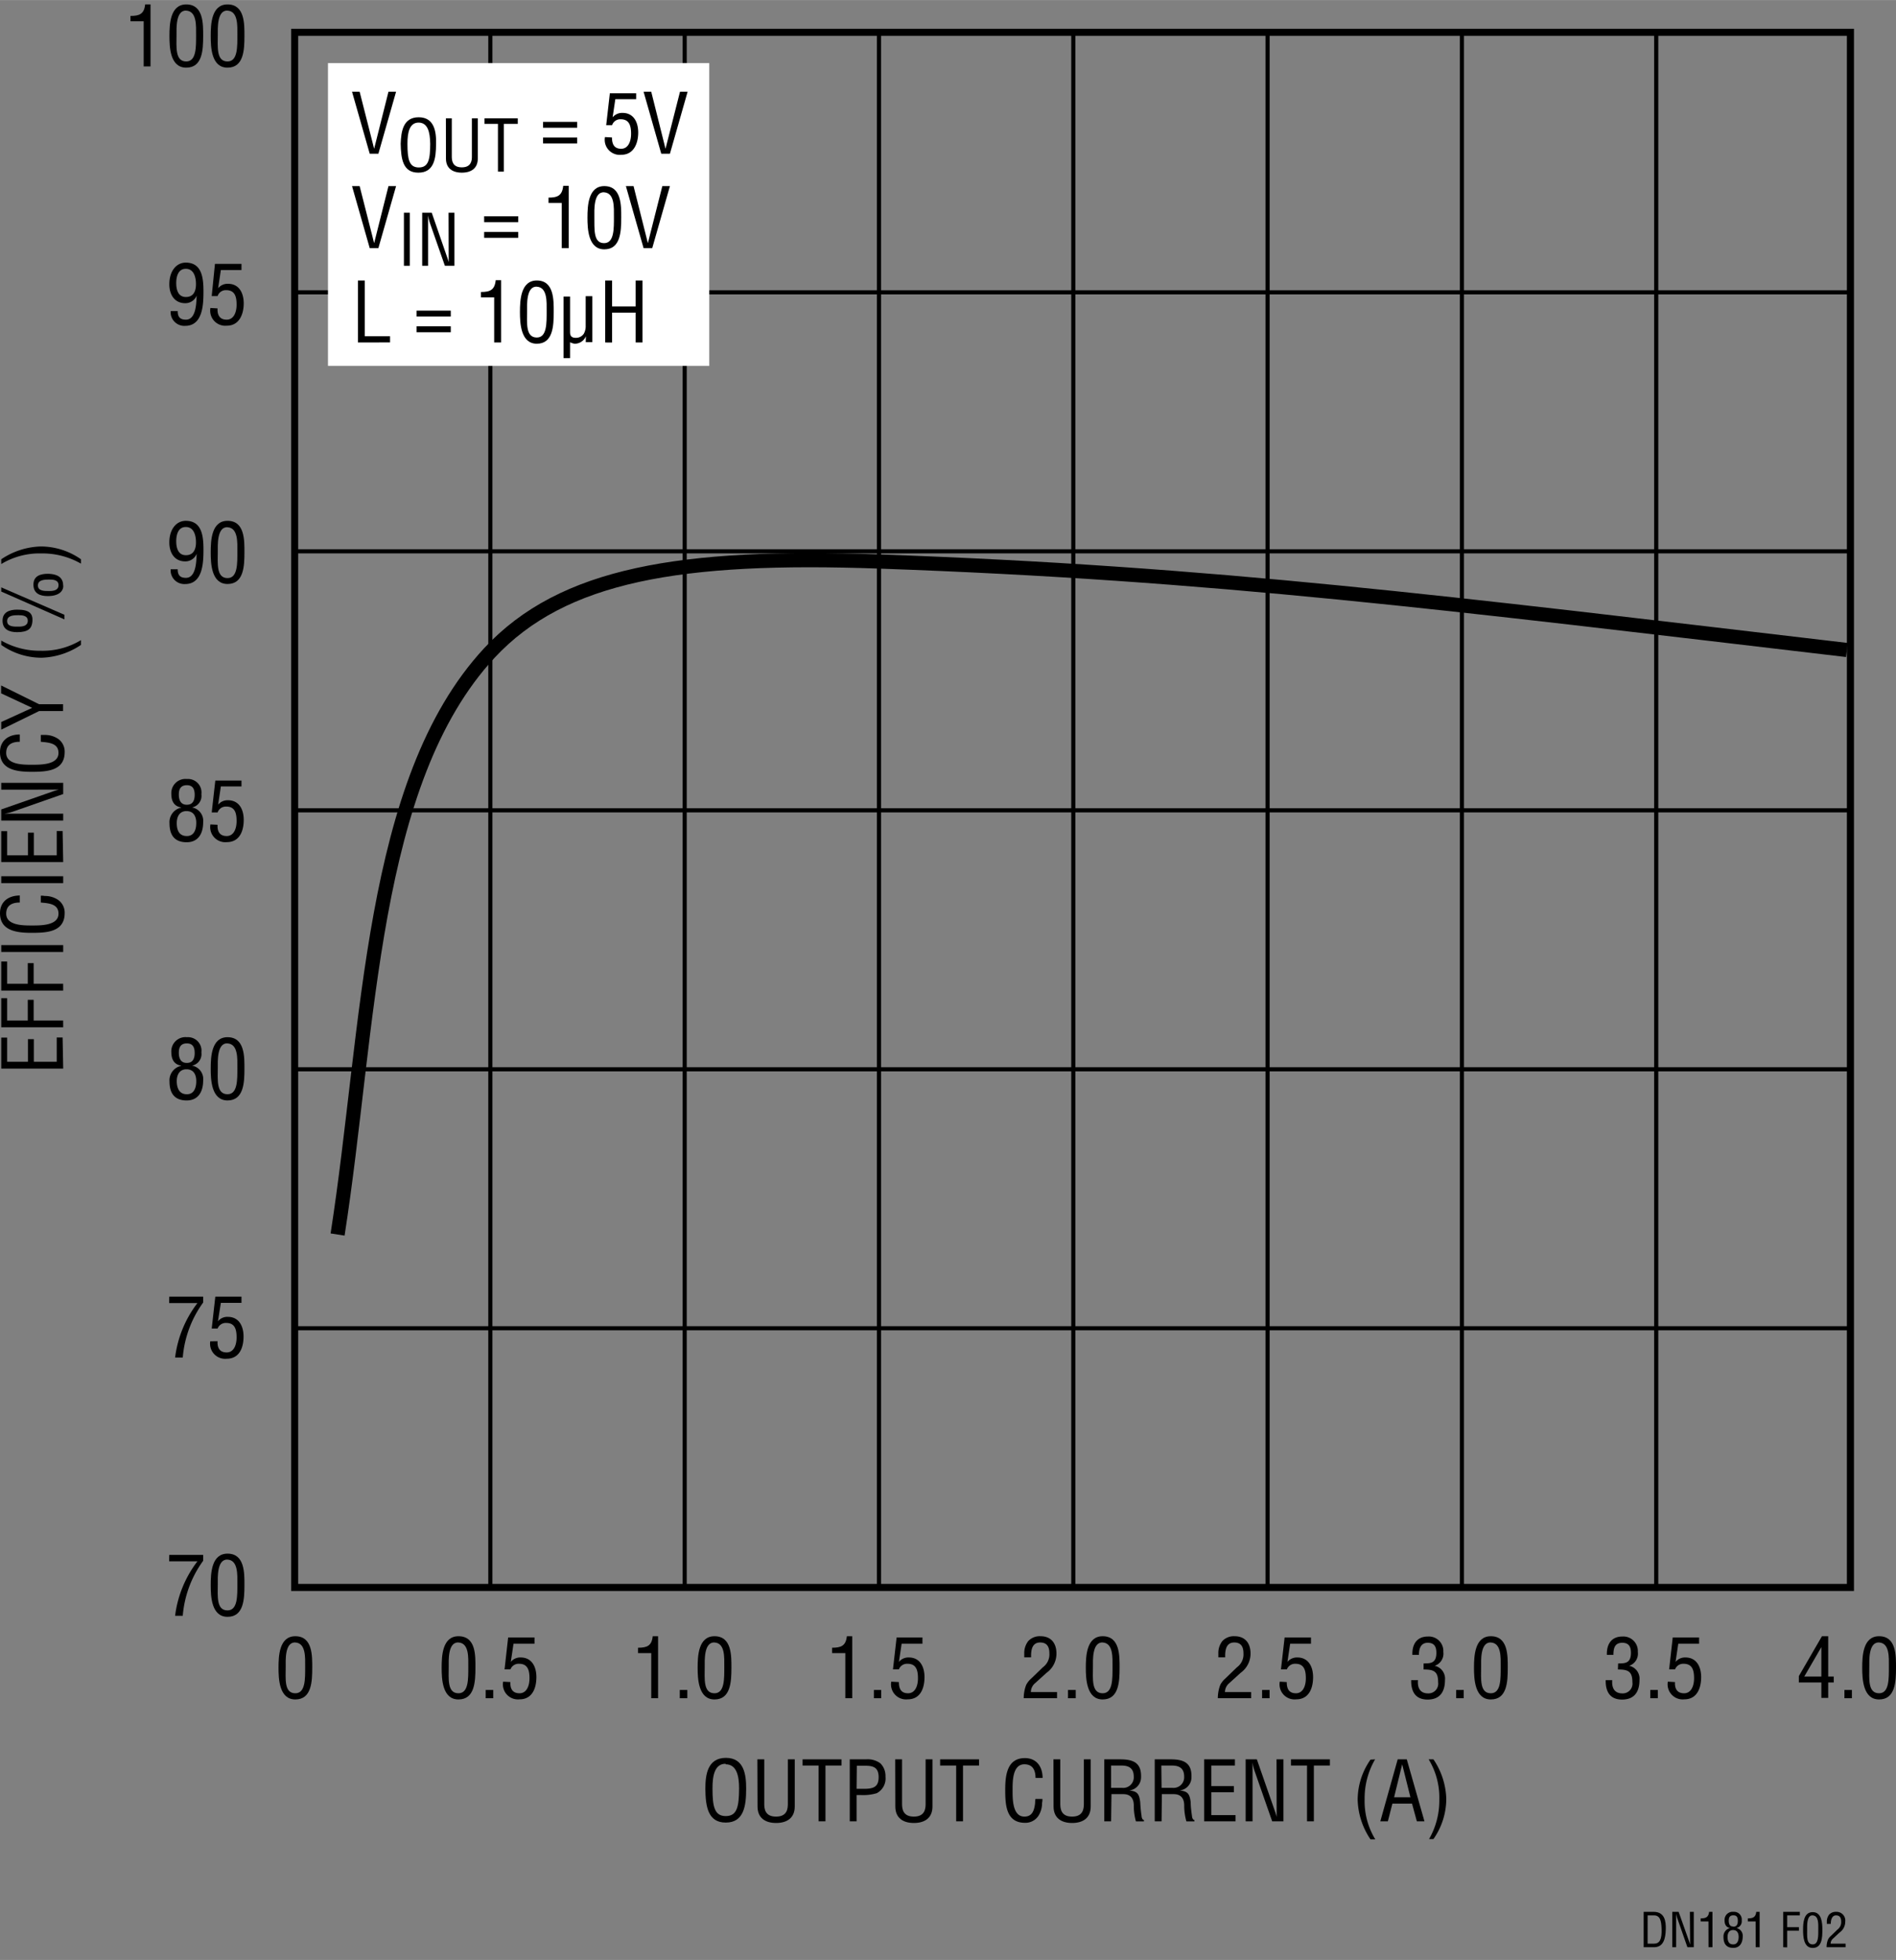 <svg id="a3d02242-55f2-4fc4-b3c0-c4cab965de50" data-name="Layer 1" xmlns="http://www.w3.org/2000/svg" width="26.8pc" height="27.69pc" viewBox="0 0 321.59 332.25"><rect x="0" y="0" width="321.59" height="332.25" fill="#808080" stroke="none"/><path d="M124.67,299c3.07,0,3.44,2.83,3.43,5.24,0,2.91-.39,5.73-3.46,5.73s-3.43-2.82-3.46-5.73C121.18,301.87,121.54,299,124.67,299Zm-.06,1c-1.79,0-2.24,1.88-2.22,4.22,0,3,.32,4.65,2.25,4.65s2.24-1.61,2.26-4.65C126.91,302,126.46,300.09,124.61,300.09Z" transform="translate(-1.54 -1.01)"/><path d="M130,299.25h1.17v7.55c0,.83.12,2.16,2,2.16s2-1.33,2-2.16v-7.55h1.17v8c0,1.88-1.25,2.79-3.16,2.79s-3.15-.91-3.15-2.79Z" transform="translate(-1.54 -1.01)"/><path d="M137.67,299.25h6.6v1.05h-2.72v9.46h-1.16V300.3h-2.72Z" transform="translate(-1.54 -1.01)"/><path d="M145.67,309.76V299.25h2.76a3.6,3.6,0,0,1,2.45.69,3,3,0,0,1,.85,2.24,2.82,2.82,0,0,1-1.48,2.81,8,8,0,0,1-2.72.31h-.7v4.46Zm1.16-5.51H148c1.6,0,2.58-.24,2.57-2s-1.08-1.94-2.5-1.91h-1.2Z" transform="translate(-1.54 -1.01)"/><path d="M153.38,299.25h1.16v7.55c0,.83.13,2.16,2,2.16s2-1.33,2-2.16v-7.55h1.16v8c0,1.88-1.24,2.79-3.15,2.79s-3.15-.91-3.15-2.79Z" transform="translate(-1.54 -1.01)"/><path d="M161,299.25h6.6v1.05h-2.72v9.46h-1.16V300.3H161Z" transform="translate(-1.54 -1.01)"/><path d="M177.18,302.4c0-1.24-.43-2.31-1.89-2.31-2,0-2,2.87-2,4.26s-.09,4.61,2,4.61c1.39,0,1.68-1.14,1.82-2.28,0-.24,0-.48.07-.72h1.17c0,.21,0,.44-.06.65a4,4,0,0,1-.62,2.22,2.63,2.63,0,0,1-2.28,1.18c-3.24,0-3.35-3.12-3.35-5.63s.35-5.34,3.34-5.34c2,0,3,1.49,3,3.36Z" transform="translate(-1.54 -1.01)"/><path d="M180.22,299.25h1.16v7.55c0,.83.13,2.16,2,2.16s2-1.33,2-2.16v-7.55h1.16v8c0,1.88-1.24,2.79-3.15,2.79s-3.15-.91-3.15-2.79Z" transform="translate(-1.54 -1.01)"/><path d="M190,309.76h-1.16V299.25h2.71c2.2,0,3.6.58,3.53,3a2.26,2.26,0,0,1-2,2.28v0c1.36.13,1.69.56,1.86,2a22.88,22.88,0,0,0,.23,2.34c0,.2.12.66.4.66v.24h-1.36a9.78,9.78,0,0,1-.36-2.68c0-1.05-.42-1.94-1.79-1.94h-2Zm0-5.68h1.84a1.79,1.79,0,0,0,2-1.93c0-1.81-1.44-1.85-2.23-1.85H190Z" transform="translate(-1.54 -1.01)"/><path d="M198.56,309.76H197.4V299.25h2.7c2.2,0,3.6.58,3.53,3a2.25,2.25,0,0,1-2,2.28v0c1.36.13,1.7.56,1.87,2,0,.79.11,1.56.22,2.34,0,.2.13.66.41.66v.24h-1.36a9.79,9.79,0,0,1-.37-2.68c0-1.05-.42-1.94-1.79-1.94h-2Zm0-5.68h1.83a1.8,1.8,0,0,0,2-1.93c0-1.81-1.45-1.85-2.23-1.85h-1.64Z" transform="translate(-1.54 -1.01)"/><path d="M205.78,309.76V299.25H211v1.05H207v3.48h3.83v1.05H207v3.88h4.11v1.05Z" transform="translate(-1.54 -1.01)"/><path d="M218.06,299.25h1.17v10.51h-1.91l-2.94-8.41a7.6,7.6,0,0,1-.39-1.58h0c0,.53,0,1.08,0,1.61v8.38h-1.17V299.25h1.9l3,8.6a11.62,11.62,0,0,1,.36,1.15h0c0-.38,0-.78,0-1.18Z" transform="translate(-1.54 -1.01)"/><path d="M220.51,299.25h6.6v1.05h-2.72v9.46h-1.16V300.3h-2.72Z" transform="translate(-1.54 -1.01)"/><path d="M234.78,299.25A13.12,13.12,0,0,0,233,306a12.45,12.45,0,0,0,1.81,6.82H234a12.54,12.54,0,0,1-2.18-6.65,11.88,11.88,0,0,1,2.18-6.87Z" transform="translate(-1.54 -1.01)"/><path d="M238.61,299.25h1.54l3,10.51h-1.29l-.82-3h-3.33l-.77,3h-1.28Zm.76.84h0L238,305.68h2.77Z" transform="translate(-1.54 -1.01)"/><path d="M243.93,312.77a13.08,13.08,0,0,0,1.74-6.7,12.45,12.45,0,0,0-1.81-6.82h.81a12.54,12.54,0,0,1,2.18,6.65,11.88,11.88,0,0,1-2.18,6.87Z" transform="translate(-1.54 -1.01)"/><path d="M48.78,283.72c0-2,.12-5.34,2.85-5.34,2.94,0,2.87,3.34,2.87,5.34,0,2.38-.12,5.38-2.87,5.38S48.78,285.58,48.78,283.72Zm2.85,4.33c1.74,0,1.67-2.49,1.67-4.51,0-1.49.15-4-1.67-4.1S50,282.57,50,283.54C50,285.56,49.7,288.05,51.63,288.05Z" transform="translate(-1.54 -1.01)"/><path d="M12.26,182.15H1.75V176.9h1V181H6.28v-3.84h1V181h3.88v-4.12h1Z" transform="translate(-1.54 -1.01)"/><path d="M12.26,175.15H1.75v-4.93h1V174H6.25v-3.51h1V174h5Z" transform="translate(-1.54 -1.01)"/><path d="M12.26,168.93H1.75V164h1v3.77H6.25v-3.5h1v3.5h5Z" transform="translate(-1.54 -1.01)"/><path d="M12.26,162.38H1.75v-1.16H12.26Z" transform="translate(-1.54 -1.01)"/><path d="M4.9,154c-1.24,0-2.31.43-2.31,1.89,0,2,2.87,2,4.26,2s4.61.09,4.61-2c0-1.39-1.14-1.68-2.28-1.82L8.46,154v-1.16c.21,0,.44,0,.64.05a4,4,0,0,1,2.23.62,2.63,2.63,0,0,1,1.18,2.28c0,3.24-3.12,3.35-5.63,3.35s-5.34-.35-5.34-3.33c0-2,1.49-3,3.36-3Z" transform="translate(-1.54 -1.01)"/><path d="M12.26,150.71H1.75v-1.17H12.26Z" transform="translate(-1.54 -1.01)"/><path d="M12.26,147.15H1.75V141.9h1V146H6.28v-3.84h1V146h3.88v-4.12h1Z" transform="translate(-1.54 -1.01)"/><path d="M1.75,134.87v-1.16H12.26v1.9l-8.41,2.94a7.6,7.6,0,0,1-1.58.39v0l1.61,0h8.38v1.17H1.75v-1.89l8.6-3c.32-.12.66-.22,1.15-.36v0c-.38,0-.78,0-1.18,0Z" transform="translate(-1.54 -1.01)"/><path d="M4.9,126.75c-1.24,0-2.31.43-2.31,1.89,0,2,2.87,2,4.26,2s4.61.09,4.61-2c0-1.39-1.14-1.68-2.28-1.82l-.72-.07v-1.16c.21,0,.44,0,.64,0a4,4,0,0,1,2.23.62,2.63,2.63,0,0,1,1.18,2.28c0,3.24-3.12,3.35-5.63,3.35s-5.34-.35-5.34-3.33c0-2,1.49-3,3.36-3Z" transform="translate(-1.54 -1.01)"/><path d="M7,121l-5.27-2.46V117.2l6.43,3.18h4.08v1.16H8.18l-6.43,3.15V123.4Z" transform="translate(-1.54 -1.01)"/><path d="M1.75,109.59a13.13,13.13,0,0,0,6.7,1.73,12.53,12.53,0,0,0,6.82-1.8v.81a12.62,12.62,0,0,1-6.66,2.17,11.86,11.86,0,0,1-6.86-2.17Z" transform="translate(-1.54 -1.01)"/><path d="M12.47,105.22V106L1.75,101.28v-.71Zm-8-.87c2,0,2.68.62,2.57,2-.1,1.16-.66,1.82-2.61,1.82-1.3,0-2.46-.45-2.46-1.95S3.22,104.35,4.45,104.35Zm.2.94c-.7,0-1.92,0-1.92,1s1.22.94,1.92.94,1.58-.1,1.58-1S5.29,105.29,4.65,105.29Zm7.61-5c0,.9-.7,1.76-2.65,1.76-1.3,0-2.42-.44-2.42-1.94s1.23-1.84,2.46-1.84C11.6,98.31,12.27,99.12,12.26,100.33ZM9.89,99.25c-.7,0-1.92,0-1.92,1s1.22.94,1.92.94,1.58-.1,1.58-1S10.53,99.25,9.89,99.25Z" transform="translate(-1.54 -1.01)"/><path d="M15.27,96.55a13.13,13.13,0,0,0-6.7-1.73,12.53,12.53,0,0,0-6.82,1.8v-.81A12.61,12.61,0,0,1,8.4,93.64a11.87,11.87,0,0,1,6.87,2.17Z" transform="translate(-1.54 -1.01)"/><path d="M25.91,4.61H23.67V3.7c1.5,0,2.32-.31,2.49-1.95h.91V12.26H25.91Z" transform="translate(-1.54 -1.01)"/><path d="M30.28,7.09c0-2,.12-5.34,2.85-5.34C36.07,1.75,36,5.08,36,7.09c0,2.38-.12,5.38-2.87,5.38S30.28,9,30.28,7.09Zm2.85,4.33c1.74,0,1.67-2.5,1.67-4.51,0-1.49.15-4-1.67-4.11s-1.65,3.14-1.65,4.11C31.48,8.92,31.2,11.42,33.13,11.42Z" transform="translate(-1.54 -1.01)"/><path d="M37.28,7.09c0-2,.12-5.34,2.85-5.34C43.07,1.75,43,5.08,43,7.09c0,2.38-.12,5.38-2.87,5.38S37.28,9,37.28,7.09Zm2.85,4.33c1.74,0,1.67-2.5,1.67-4.51,0-1.49.15-4-1.67-4.11s-1.65,3.14-1.65,4.11C38.48,8.92,38.2,11.42,40.13,11.42Z" transform="translate(-1.54 -1.01)"/><path d="M36.05,50.4c0,2.18-.09,5.84-3.11,5.84a2.32,2.32,0,0,1-2.45-2.51h1.19c0,1,.4,1.46,1.4,1.46,1.78,0,1.76-3,1.82-4.08h0a2.08,2.08,0,0,1-1.93,1.29c-1.88,0-2.71-1.51-2.71-3.21,0-2.24,1.19-3.67,2.79-3.67C35.84,45.52,36.05,48.24,36.05,50.4Zm-3-3.83c-1.31,0-1.62,1.35-1.62,2.41s.28,2.37,1.64,2.37,1.71-1.09,1.71-2.19S34.46,46.57,33.06,46.57Z" transform="translate(-1.54 -1.01)"/><path d="M38.44,53.28c-.06,1.12.36,1.91,1.55,1.91s1.68-1.24,1.68-2.54-.26-2.46-1.75-2.46a1.46,1.46,0,0,0-1.47,1h-1L38,45.73H42.5v1.05H39l-.46,3.08,0,0a2.06,2.06,0,0,1,1.66-.75c1.94,0,2.68,1.62,2.68,3.33s-.69,3.77-2.86,3.77a2.56,2.56,0,0,1-2.79-3Z" transform="translate(-1.54 -1.01)"/><path d="M36.05,94.17c0,2.18-.09,5.84-3.11,5.84a2.32,2.32,0,0,1-2.45-2.51h1.19c0,1,.4,1.46,1.4,1.46,1.78,0,1.76-3,1.82-4.08h0a2.08,2.08,0,0,1-1.93,1.29c-1.88,0-2.71-1.51-2.71-3.21,0-2.24,1.19-3.67,2.79-3.67C35.84,89.29,36.05,92,36.05,94.17Zm-3-3.83c-1.31,0-1.62,1.35-1.62,2.41s.28,2.37,1.64,2.37,1.71-1.09,1.71-2.19S34.46,90.34,33.06,90.34Z" transform="translate(-1.54 -1.01)"/><path d="M37.28,94.63c0-2,.12-5.34,2.85-5.34,2.94,0,2.87,3.34,2.87,5.34C43,97,42.88,100,40.13,100S37.28,96.49,37.28,94.63ZM40.13,99c1.74,0,1.67-2.5,1.67-4.51,0-1.49.15-4-1.67-4.11s-1.65,3.14-1.65,4.11C38.48,96.46,38.2,99,40.13,99Z" transform="translate(-1.54 -1.01)"/><path d="M32.26,137.88c-1.24-.21-1.66-1.12-1.66-2.31a2.4,2.4,0,0,1,2.66-2.51,2.29,2.29,0,0,1,2.44,2.58,2,2,0,0,1-1.59,2.24v0A2.31,2.31,0,0,1,36,140.4c0,1.81-.77,3.38-2.8,3.38s-2.91-1.19-2.91-3.22a2.51,2.51,0,0,1,2-2.65Zm1,4.85c1,0,1.57-.8,1.57-2.23,0-1.08-.44-2-1.66-2s-1.65,1-1.65,2.05S31.84,142.73,33.22,142.73Zm0-5.31c1,0,1.3-.77,1.3-1.68s-.28-1.63-1.32-1.63-1.37.65-1.37,1.59S32.21,137.42,33.19,137.42Z" transform="translate(-1.54 -1.01)"/><path d="M38.44,140.82c-.06,1.12.36,1.91,1.55,1.91s1.68-1.23,1.68-2.54-.26-2.46-1.75-2.46a1.48,1.48,0,0,0-1.47,1h-1l.61-5.41H42.5v1H39l-.46,3.09,0,0a2.06,2.06,0,0,1,1.66-.75c1.94,0,2.68,1.62,2.68,3.33,0,1.86-.69,3.77-2.86,3.77a2.56,2.56,0,0,1-2.79-3Z" transform="translate(-1.54 -1.01)"/><path d="M32.26,181.65c-1.24-.21-1.66-1.12-1.66-2.31a2.4,2.4,0,0,1,2.66-2.51,2.29,2.29,0,0,1,2.44,2.58,2,2,0,0,1-1.59,2.24v0A2.31,2.31,0,0,1,36,184.17c0,1.81-.77,3.38-2.8,3.38s-2.91-1.19-2.91-3.22a2.51,2.51,0,0,1,2-2.65Zm1,4.85c1,0,1.57-.8,1.57-2.23,0-1.08-.44-2-1.66-2s-1.65,1-1.65,2S31.84,186.5,33.22,186.5Zm0-5.31c1,0,1.3-.77,1.3-1.68s-.28-1.63-1.32-1.63-1.37.65-1.37,1.59S32.21,181.19,33.19,181.19Z" transform="translate(-1.54 -1.01)"/><path d="M37.28,182.17c0-2,.12-5.34,2.85-5.34,2.94,0,2.87,3.34,2.87,5.34,0,2.38-.12,5.38-2.87,5.38S37.28,184,37.28,182.17Zm2.85,4.33c1.74,0,1.67-2.49,1.67-4.51,0-1.49.15-4-1.67-4.11S38.48,181,38.48,182C38.48,184,38.2,186.5,40.13,186.5Z" transform="translate(-1.54 -1.01)"/><path d="M30.25,220.81H36v1a18.36,18.36,0,0,0-3.46,9.33h-1.3a19,19,0,0,1,3.79-9.24h-4.8Z" transform="translate(-1.54 -1.01)"/><path d="M38.44,228.37c-.06,1.12.36,1.9,1.55,1.9s1.68-1.23,1.68-2.54-.26-2.46-1.75-2.46a1.48,1.48,0,0,0-1.47.95h-1l.61-5.41H42.5v1.06H39L38.51,225l0,0a2,2,0,0,1,1.66-.76c1.94,0,2.68,1.62,2.68,3.33,0,1.87-.69,3.77-2.86,3.77a2.56,2.56,0,0,1-2.79-2.95Z" transform="translate(-1.54 -1.01)"/><path d="M30.25,264.59H36v1a18.36,18.36,0,0,0-3.46,9.33h-1.3a19,19,0,0,1,3.79-9.24h-4.8Z" transform="translate(-1.54 -1.01)"/><path d="M37.28,269.71c0-2,.12-5.33,2.85-5.33,2.94,0,2.87,3.33,2.87,5.33,0,2.39-.12,5.38-2.87,5.38S37.28,271.58,37.28,269.71ZM40.13,274c1.74,0,1.67-2.49,1.67-4.51,0-1.48.15-4-1.67-4.1s-1.65,3.13-1.65,4.1C38.48,271.55,38.2,274,40.13,274Z" transform="translate(-1.54 -1.01)"/><path d="M177.14,286.31a2,2,0,0,0-.75,1.53h4.44v1.05h-5.65a6.2,6.2,0,0,1,.42-2.27,3.74,3.74,0,0,1,.83-1.05l2-1.93a2.69,2.69,0,0,0,1.1-2.36c0-1.06-.37-1.84-1.56-1.84-1.44,0-1.57,1.41-1.54,2.52h-1.16v-.65a3.28,3.28,0,0,1,.67-2.1,2.66,2.66,0,0,1,2.09-.83c1.79,0,2.7,1.19,2.7,2.93a4,4,0,0,1-1.69,3.28Z" transform="translate(-1.54 -1.01)"/><path d="M182.69,288.89v-1.4H184v1.4Z" transform="translate(-1.54 -1.01)"/><path d="M185.71,283.72c0-2,.13-5.34,2.86-5.34,2.94,0,2.87,3.34,2.87,5.34,0,2.38-.13,5.38-2.87,5.38S185.71,285.58,185.71,283.72Zm2.86,4.33c1.74,0,1.67-2.49,1.67-4.51,0-1.49.15-4-1.67-4.1s-1.65,3.13-1.65,4.1C186.92,285.56,186.63,288.05,188.57,288.05Z" transform="translate(-1.54 -1.01)"/><path d="M210.07,286.31a2,2,0,0,0-.76,1.53h4.44v1.05H208.1a6.42,6.42,0,0,1,.42-2.27,3.74,3.74,0,0,1,.83-1.05l2-1.93a2.69,2.69,0,0,0,1.1-2.36c0-1.06-.37-1.84-1.56-1.84-1.44,0-1.57,1.41-1.54,2.52h-1.16v-.65a3.28,3.28,0,0,1,.67-2.1,2.66,2.66,0,0,1,2.09-.83c1.79,0,2.7,1.19,2.7,2.93a4,4,0,0,1-1.69,3.28Z" transform="translate(-1.54 -1.01)"/><path d="M215.61,288.89v-1.4h1.27v1.4Z" transform="translate(-1.54 -1.01)"/><path d="M219.79,286.15c0,1.12.37,1.9,1.56,1.9s1.68-1.23,1.68-2.54-.27-2.46-1.75-2.46a1.48,1.48,0,0,0-1.47.95h-1l.62-5.41h4.47v1.06h-3.53l-.46,3.08,0,0a2.09,2.09,0,0,1,1.67-.75c1.93,0,2.68,1.62,2.68,3.33,0,1.86-.69,3.77-2.86,3.77a2.55,2.55,0,0,1-2.79-3Z" transform="translate(-1.54 -1.01)"/><path d="M243,283c.93-.05,2.17.14,2.17-1.79,0-1-.3-1.72-1.47-1.72s-1.49,1-1.49,2.05h-1.11c-.06-1.76.73-3.11,2.63-3.11a2.46,2.46,0,0,1,2.62,2.61,2.16,2.16,0,0,1-1.47,2.35v0a2.23,2.23,0,0,1,1.75,2.42c0,2-.87,3.31-2.95,3.31s-2.82-1.39-2.78-3.29h1.15c-.1,1.12.23,2.24,1.72,2.24a1.65,1.65,0,0,0,1.7-1.88c0-1.83-.7-2.18-2.47-2.17Z" transform="translate(-1.54 -1.01)"/><path d="M248.53,288.89v-1.4h1.28v1.4Z" transform="translate(-1.54 -1.01)"/><path d="M251.55,283.72c0-2,.13-5.34,2.86-5.34,2.94,0,2.87,3.34,2.87,5.34,0,2.38-.12,5.38-2.87,5.38S251.55,285.58,251.55,283.72Zm2.86,4.33c1.74,0,1.67-2.49,1.67-4.51,0-1.49.15-4-1.67-4.1s-1.65,3.13-1.65,4.1C252.76,285.56,252.48,288.05,254.41,288.05Z" transform="translate(-1.54 -1.01)"/><path d="M276,283c.92-.05,2.17.14,2.17-1.79,0-1-.31-1.72-1.47-1.72-1.32,0-1.5,1-1.5,2.05h-1.11c-.06-1.76.73-3.11,2.63-3.11a2.46,2.46,0,0,1,2.62,2.61,2.16,2.16,0,0,1-1.47,2.35v0a2.23,2.23,0,0,1,1.75,2.42c0,2-.87,3.31-2.95,3.31s-2.82-1.39-2.78-3.29H275c-.09,1.12.23,2.24,1.73,2.24a1.65,1.65,0,0,0,1.69-1.88c0-1.83-.7-2.18-2.46-2.17Z" transform="translate(-1.54 -1.01)"/><path d="M281.45,288.89v-1.4h1.28v1.4Z" transform="translate(-1.54 -1.01)"/><path d="M285.64,286.15c-.06,1.12.36,1.9,1.55,1.9s1.69-1.23,1.69-2.54-.27-2.46-1.76-2.46a1.48,1.48,0,0,0-1.47.95h-1l.61-5.41h4.47v1.06h-3.53l-.46,3.08,0,0a2.07,2.07,0,0,1,1.66-.75c1.94,0,2.68,1.62,2.68,3.33,0,1.86-.69,3.77-2.86,3.77a2.56,2.56,0,0,1-2.79-3Z" transform="translate(-1.54 -1.01)"/><path d="M280.33,331.1v-6H282c1.87,0,2.13,1.52,2.08,3s-.34,3-2,3Zm.67-.6h1.06c1,0,1.37-.73,1.31-2.52-.05-1.37-.24-2.28-1.31-2.28H281Z" transform="translate(-1.54 -1.01)"/><path d="M288.17,325.1h.66v6h-1.08l-1.68-4.8a4.82,4.82,0,0,1-.23-.91h0c0,.31,0,.62,0,.92v4.79h-.66v-6h1.08L288,330c.07.18.13.37.21.65h0c0-.21,0-.44,0-.67Z" transform="translate(-1.54 -1.01)"/><path d="M291.32,326.73H290v-.52c.86,0,1.33-.18,1.43-1.11H292v6h-.67Z" transform="translate(-1.54 -1.01)"/><path d="M295,327.85c-.71-.12-.95-.64-.95-1.32a1.37,1.37,0,0,1,1.52-1.43,1.3,1.3,0,0,1,1.39,1.47,1.16,1.16,0,0,1-.9,1.28h0a1.33,1.33,0,0,1,1.07,1.43c0,1-.44,1.93-1.6,1.93s-1.66-.68-1.66-1.84a1.45,1.45,0,0,1,1.13-1.52Zm.55,2.77c.55,0,.89-.46.89-1.28,0-.61-.24-1.15-.94-1.15s-.94.55-.94,1.16S294.71,330.62,295.5,330.62Zm0-3c.59,0,.75-.44.75-1s-.16-.93-.76-.93-.78.37-.78.9S294.92,327.59,295.48,327.59Z" transform="translate(-1.54 -1.01)"/><path d="M299.32,326.73H298v-.52c.86,0,1.33-.18,1.43-1.11H300v6h-.67Z" transform="translate(-1.54 -1.01)"/><path d="M304,331.1v-6h2.82v.6h-2.15v2h2v.6h-2v2.83Z" transform="translate(-1.54 -1.01)"/><path d="M307.37,328.15c0-1.12.07-3,1.63-3s1.64,1.9,1.64,3c0,1.35-.07,3.07-1.64,3.07S307.37,329.21,307.37,328.15Zm1.63,2.47c1,0,.95-1.43.95-2.58,0-.85.09-2.27-.95-2.34s-.94,1.79-.94,2.34C308.06,329.19,307.9,330.62,309,330.62Z" transform="translate(-1.54 -1.01)"/><path d="M312.47,329.62a1.17,1.17,0,0,0-.43.88h2.54v.6h-3.22a3.26,3.26,0,0,1,.24-1.3,1.89,1.89,0,0,1,.47-.6l1.14-1.1a1.55,1.55,0,0,0,.62-1.35c0-.6-.2-1.05-.88-1.05s-.9.81-.88,1.44h-.67v-.37a1.9,1.9,0,0,1,.39-1.2,1.53,1.53,0,0,1,1.19-.47,1.48,1.48,0,0,1,1.54,1.67,2.25,2.25,0,0,1-1,1.87Z" transform="translate(-1.54 -1.01)"/><polyline points="0.22 0 0.22 308.25 316.09 308.25" fill="none"/><line x1="182.59" y1="323.75" x2="182.59" y2="301.75" fill="none"/><line x1="20.59" y1="136.75" x2="3.09" y2="136.75" fill="none"/><line x1="313.96" y1="332.25" x2="313.96" y2="315.25" fill="none"/><path d="M183.58,138.42" transform="translate(-1.54 -1.01)" fill="none" stroke="#000" stroke-width="1.2"/><path d="M76.45,283.72c0-2,.12-5.34,2.85-5.34,3,0,2.88,3.34,2.88,5.34,0,2.38-.13,5.38-2.88,5.38S76.45,285.58,76.45,283.72Zm2.85,4.33c1.74,0,1.67-2.49,1.67-4.51,0-1.49.16-4-1.67-4.1s-1.65,3.13-1.65,4.1C77.65,285.56,77.37,288.05,79.3,288.05Z" transform="translate(-1.54 -1.01)"/><path d="M83.92,288.89v-1.4H85.2v1.4Z" transform="translate(-1.54 -1.01)"/><path d="M88.11,286.15c-.06,1.12.36,1.9,1.55,1.9s1.69-1.23,1.69-2.54-.27-2.46-1.76-2.46a1.48,1.48,0,0,0-1.47.95h-1l.61-5.41h4.47v1.06H88.64l-.46,3.08,0,0a2.07,2.07,0,0,1,1.66-.75c1.94,0,2.68,1.62,2.68,3.33,0,1.86-.69,3.77-2.86,3.77a2.55,2.55,0,0,1-2.78-3Z" transform="translate(-1.54 -1.01)"/><path d="M112,281.24h-2.24v-.91c1.5,0,2.33-.31,2.49-1.95h.91v10.51H112Z" transform="translate(-1.54 -1.01)"/><path d="M116.84,288.89v-1.4h1.28v1.4Z" transform="translate(-1.54 -1.01)"/><path d="M119.87,283.72c0-2,.12-5.34,2.86-5.34,2.94,0,2.87,3.34,2.87,5.34,0,2.38-.13,5.38-2.87,5.38S119.87,285.58,119.87,283.72Zm2.86,4.33c1.73,0,1.66-2.49,1.66-4.51,0-1.49.16-4-1.66-4.1s-1.66,3.13-1.66,4.1C121.07,285.56,120.79,288.05,122.73,288.05Z" transform="translate(-1.54 -1.01)"/><path d="M144.92,281.24h-2.24v-.91c1.5,0,2.33-.31,2.5-1.95h.91v10.51h-1.17Z" transform="translate(-1.54 -1.01)"/><path d="M149.77,288.89v-1.4H151v1.4Z" transform="translate(-1.54 -1.01)"/><path d="M154,286.15c0,1.12.37,1.9,1.56,1.9s1.68-1.23,1.68-2.54-.27-2.46-1.75-2.46A1.48,1.48,0,0,0,154,284h-1l.62-5.41H158v1.06h-3.53l-.46,3.08,0,0a2.08,2.08,0,0,1,1.67-.75c1.93,0,2.67,1.62,2.67,3.33,0,1.86-.68,3.77-2.85,3.77a2.55,2.55,0,0,1-2.79-3Z" transform="translate(-1.54 -1.01)"/><rect x="49.98" y="5.47" width="263.88" height="263.63" fill="none" stroke="#000" stroke-width="1.2"/><path d="M183.45,138.29" transform="translate(-1.54 -1.01)" fill="none" stroke="#000" stroke-width="1.2"/><line x1="314.09" y1="49.55" x2="50.09" y2="49.55" fill="none" stroke="#000" stroke-width="0.7"/><line x1="314.09" y1="93.45" x2="50.09" y2="93.45" fill="none" stroke="#000" stroke-width="0.7"/><line x1="314.09" y1="137.36" x2="50.09" y2="137.36" fill="none" stroke="#000" stroke-width="0.7"/><line x1="314.09" y1="181.26" x2="50.09" y2="181.26" fill="none" stroke="#000" stroke-width="0.7"/><line x1="314.09" y1="225.16" x2="50.09" y2="225.16" fill="none" stroke="#000" stroke-width="0.7"/><line x1="83.17" y1="5.44" x2="83.17" y2="269.44" fill="none" stroke="#000" stroke-width="0.7"/><line x1="116.13" y1="5.44" x2="116.13" y2="269.44" fill="none" stroke="#000" stroke-width="0.7"/><line x1="149.09" y1="5.44" x2="149.09" y2="269.44" fill="none" stroke="#000" stroke-width="0.7"/><line x1="182.05" y1="5.44" x2="182.05" y2="269.44" fill="none" stroke="#000" stroke-width="0.7"/><line x1="215" y1="5.44" x2="215" y2="269.44" fill="none" stroke="#000" stroke-width="0.7"/><line x1="247.96" y1="5.44" x2="247.96" y2="269.44" fill="none" stroke="#000" stroke-width="0.7"/><line x1="280.92" y1="5.44" x2="280.92" y2="269.44" fill="none" stroke="#000" stroke-width="0.7"/><path d="M310.57,278.38h1.06v6.84h.94v1h-.94v2.62h-1.16v-2.62h-3.82v-1.08Zm-3,6.84h2.9v-5h0Z" transform="translate(-1.54 -1.01)"/><path d="M314.38,288.89v-1.4h1.27v1.4Z" transform="translate(-1.54 -1.01)"/><path d="M317.4,283.72c0-2,.12-5.34,2.86-5.34,2.94,0,2.87,3.34,2.87,5.34,0,2.38-.13,5.38-2.87,5.38S317.4,285.58,317.4,283.72Zm2.86,4.33c1.73,0,1.66-2.49,1.66-4.51,0-1.49.16-4-1.66-4.1s-1.66,3.13-1.66,4.1C318.6,285.56,318.32,288.05,320.26,288.05Z" transform="translate(-1.54 -1.01)"/><path d="M58.8,210.28c5.48-35.11,5.44-76.73,25.75-98.59C97,98.32,117.05,95,150.63,96.19c57,2,96,7,164.17,15" transform="translate(-1.54 -1.01)" fill="none" stroke="#000" stroke-width="2.4"/><rect x="55.63" y="10.69" width="64.67" height="51.33" fill="#fff"/><path d="M67.43,16.55h1.29l-3,10.51H64.25l-3-10.51h1.29L65,26.22h0Z" transform="translate(-1.54 -1.01)"/><path d="M72.56,20.88c2.63,0,3,2.43,2.94,4.49,0,2.49-.33,4.9-3,4.9s-2.94-2.41-3-4.9C69.58,23.31,69.89,20.88,72.56,20.88Zm0,.9c-1.54,0-1.92,1.61-1.91,3.61,0,2.6.28,4,1.93,4s1.92-1.38,1.93-4C74.48,23.39,74.1,21.78,72.52,21.78Z" transform="translate(-1.54 -1.01)"/><path d="M77.17,21.06h1v6.47c0,.7.11,1.84,1.7,1.84s1.72-1.14,1.71-1.84V21.06h1v6.83c0,1.6-1.07,2.38-2.7,2.38s-2.7-.78-2.7-2.38Z" transform="translate(-1.54 -1.01)"/><path d="M83.71,21.06h5.65V22H87v8.1H86V22H83.71Z" transform="translate(-1.54 -1.01)"/><path d="M99.44,22.66H93.65v-1h5.79Zm0,2.66H93.65v-1h5.79Z" transform="translate(-1.54 -1.01)"/><path d="M105.34,24.31c0,1.12.37,1.91,1.56,1.91s1.68-1.24,1.68-2.54-.27-2.46-1.75-2.46a1.46,1.46,0,0,0-1.47,1h-1l.62-5.41h4.46v1h-3.53l-.46,3.08,0,0a2.08,2.08,0,0,1,1.67-.75c1.93,0,2.67,1.62,2.67,3.33s-.68,3.77-2.86,3.77a2.55,2.55,0,0,1-2.78-3Z" transform="translate(-1.54 -1.01)"/><path d="M116.88,16.55h1.29l-3,10.51H113.7l-3-10.51H112l2.42,9.67h0Z" transform="translate(-1.54 -1.01)"/><path d="M67.43,32.55h1.29l-3,10.51H64.25l-3-10.51h1.29L65,42.22h0Z" transform="translate(-1.54 -1.01)"/><path d="M70.05,46.06v-9h1v9Z" transform="translate(-1.54 -1.01)"/><path d="M77.62,37.06h1v9H77l-2.52-7.2a7.21,7.21,0,0,1-.33-1.35h0c0,.45,0,.92,0,1.38v7.17h-1v-9h1.62l2.55,7.37a9.46,9.46,0,0,1,.32,1h0c0-.32,0-.67,0-1Z" transform="translate(-1.54 -1.01)"/><path d="M89.44,38.66H83.66v-1h5.78Zm0,2.66H83.66v-1h5.78Z" transform="translate(-1.54 -1.01)"/><path d="M96.82,35.41H94.58V34.5c1.49,0,2.32-.31,2.49-2H98V43.06H96.82Z" transform="translate(-1.54 -1.01)"/><path d="M101.18,37.89c0-2,.13-5.34,2.86-5.34,2.94,0,2.87,3.34,2.87,5.34,0,2.38-.12,5.38-2.87,5.38S101.18,39.75,101.18,37.89ZM104,42.22c1.74,0,1.67-2.5,1.67-4.51,0-1.49.15-4-1.67-4.11s-1.65,3.14-1.65,4.11C102.39,39.72,102.11,42.22,104,42.22Z" transform="translate(-1.54 -1.01)"/><path d="M113.88,32.55h1.29l-3,10.51H110.7l-3-10.51H109l2.43,9.67h0Z" transform="translate(-1.54 -1.01)"/><path d="M62.25,59.06V48.55h1.16V58H67.7v1.05Z" transform="translate(-1.54 -1.01)"/><path d="M78,54.66H72.2v-1H78Zm0,2.66H72.2v-1H78Z" transform="translate(-1.54 -1.01)"/><path d="M85.36,51.41H83.12V50.5c1.5,0,2.33-.31,2.5-2h.91V59.06H85.36Z" transform="translate(-1.54 -1.01)"/><path d="M89.73,53.89c0-2,.13-5.34,2.86-5.34,2.94,0,2.87,3.34,2.87,5.34,0,2.38-.13,5.38-2.87,5.38S89.73,55.75,89.73,53.89Zm2.86,4.33c1.74,0,1.67-2.5,1.67-4.51,0-1.49.15-4-1.67-4.11s-1.65,3.14-1.65,4.11C90.94,55.72,90.66,58.22,92.59,58.22Z" transform="translate(-1.54 -1.01)"/><path d="M100.92,58h0A2.05,2.05,0,0,1,99,59.27a2.58,2.58,0,0,1-.77-.25v2.69h-1.1V51.27h1.1v6c0,.66.21,1,1,1a1.59,1.59,0,0,0,1.33-.69,2.61,2.61,0,0,0,.32-1.37v-5H102v7.79h-1.11Z" transform="translate(-1.54 -1.01)"/><path d="M104.19,59.06V48.55h1.17v4.39h4V48.55h1.16V59.06h-1.16V54h-4v5.07Z" transform="translate(-1.54 -1.01)"/></svg>